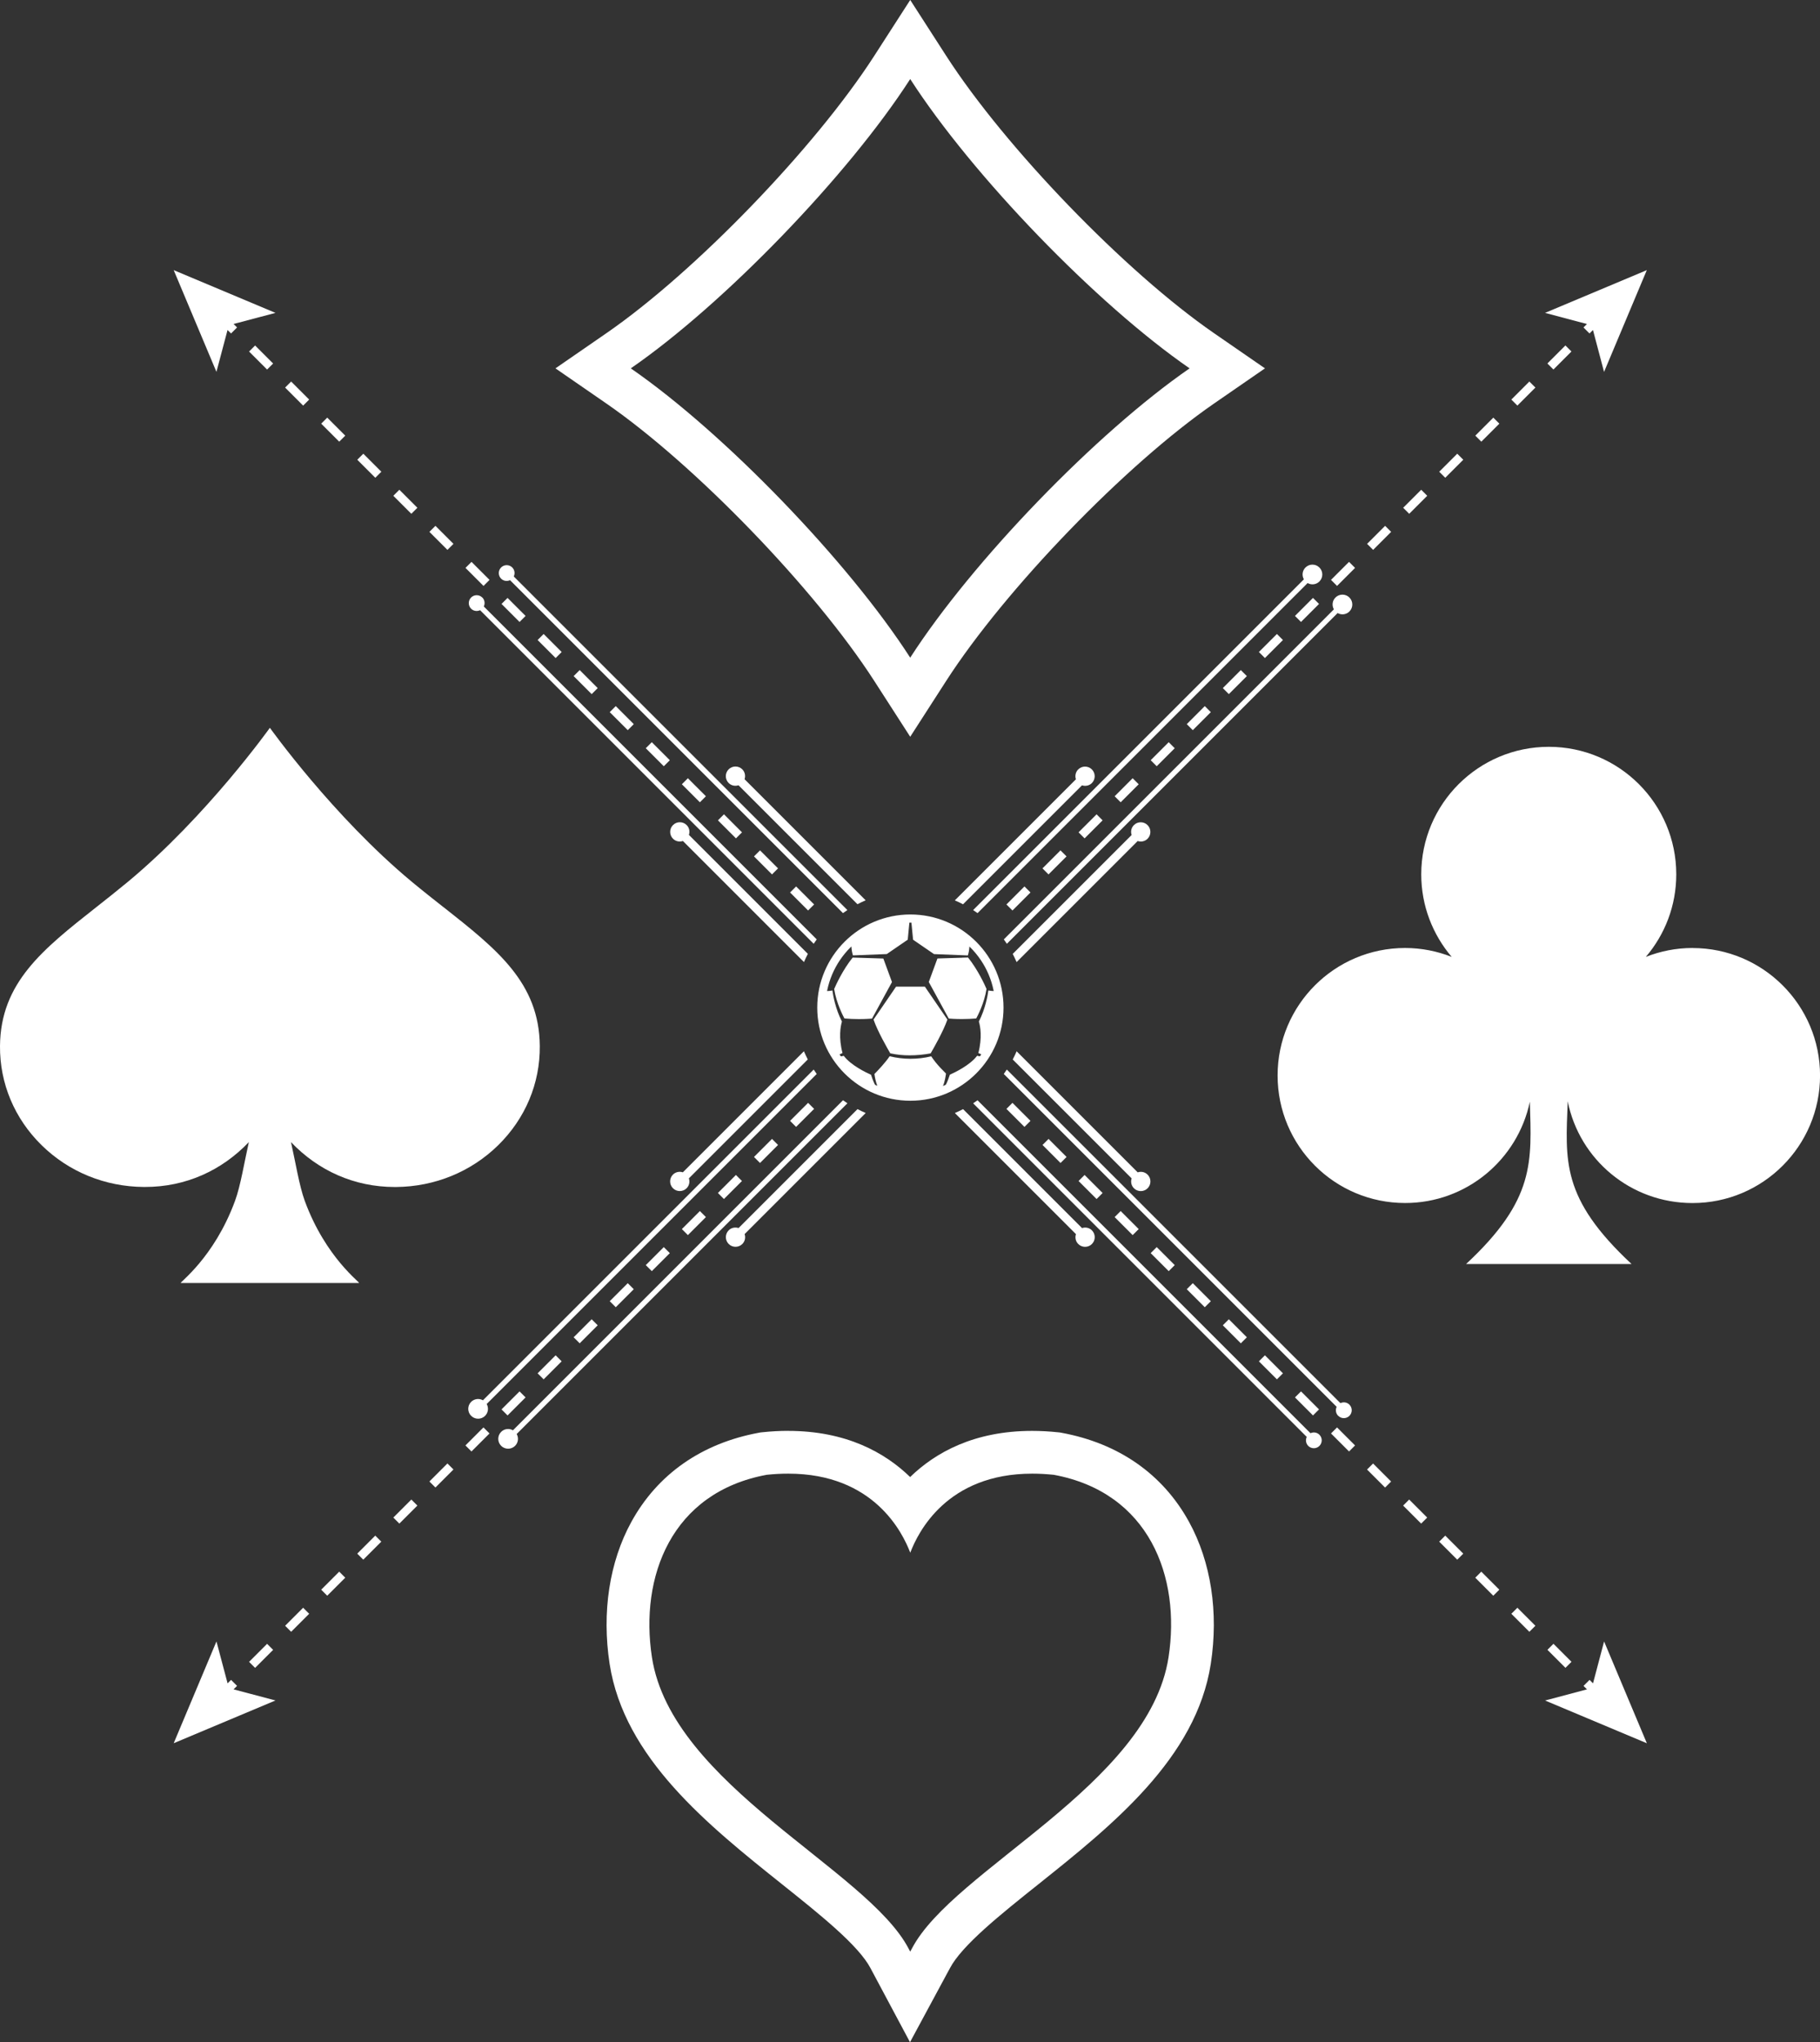 <?xml version="1.0" encoding="UTF-8"?>
<svg id="Ebene_2" xmlns="http://www.w3.org/2000/svg" viewBox="0 0 425.2 477.12">
  <rect x="0" y="0" width="425.2" height="477.12" fill="#333333" stroke="none"/>
  <defs>
    <style>
      .cls-1 {
        fill: #fff;
      }
    </style>
  </defs>
  <g id="Ebene_2-2" data-name="Ebene_2">
    <path class="cls-1" d="M225,211.26l27.78-27.78c.79.26,1.69.09,2.31-.53.88-.88.88-2.31,0-3.19s-2.31-.88-3.19,0c-.63.63-.8,1.52-.54,2.31l-28.29,28.29c.66.28,1.29.58,1.92.91ZM172.54,183.47l27.78,27.78c.63-.32,1.27-.63,1.92-.91l-28.29-28.29c.26-.79.09-1.69-.53-2.31-.88-.88-2.31-.88-3.19,0s-.88,2.31,0,3.19c.63.63,1.53.8,2.31.53ZM119.17,135.56l77.77,77.77c.34-.24.68-.48,1.03-.71l-77.94-77.94c.33-.69.21-1.53-.35-2.1-.72-.72-1.89-.72-2.61,0-.72.72-.72,1.89,0,2.61.57.57,1.41.68,2.1.35ZM306.75,139.69l-4.21,4.21,1.41,1.41,4.21-4.21-1.41-1.41ZM135.43,156.55l-1.41,1.41,4.21,4.21,1.41-1.41-4.21-4.21ZM112.67,139.6c-.72-.72-1.89-.72-2.61,0-.72.72-.72,1.89,0,2.61.57.57,1.41.68,2.1.35l77.94,77.94c.23-.35.46-.69.71-1.03l-77.78-77.78c.33-.69.21-1.53-.35-2.1ZM118.58,330.69l4.21-4.21-1.41-1.41-4.21,4.21,1.41,1.41ZM118.58,139.69l-1.41,1.41,4.21,4.21,1.41-1.41-4.21-4.21ZM143.86,164.97l-1.41,1.41,4.21,4.21,1.41-1.41-4.21-4.21ZM127.01,322.26l4.21-4.21-1.41-1.41-4.21,4.21,1.41,1.41ZM127.01,148.12l-1.41,1.41,4.21,4.21,1.41-1.41-4.21-4.21ZM298.32,148.12l-4.21,4.21,1.41,1.41,4.21-4.21-1.41-1.41ZM160.71,288.56l4.21-4.21-1.41-1.41-4.21,4.21,1.41,1.41ZM177.56,271.71l4.21-4.21-1.41-1.41-4.21,4.21,1.41,1.41ZM169.13,280.13l4.21-4.21-1.41-1.41-4.21,4.21,1.41,1.41ZM135.43,313.84l4.21-4.21-1.41-1.41-4.21,4.21,1.41,1.41ZM185.99,263.28l4.21-4.21-1.41-1.41-4.21,4.21,1.41,1.41ZM190.1,249.88l-77.27,77.27c-.88-.5-2.01-.38-2.76.37-.9.9-.9,2.36,0,3.26.9.9,2.36.9,3.26,0,.75-.75.87-1.88.37-2.76l77.11-77.11c-.24-.34-.48-.68-.71-1.03ZM143.86,305.41l4.21-4.21-1.41-1.41-4.21,4.21,1.41,1.41ZM152.28,296.98l4.21-4.21-1.41-1.41-4.21,4.21,1.41,1.41ZM160.71,181.82l-1.41,1.41,4.21,4.21,1.41-1.41-4.21-4.21ZM298.32,322.26l1.41-1.41-4.21-4.21-1.41,1.41,4.21,4.21ZM289.89,156.55l-4.21,4.21,1.41,1.41,4.21-4.21-1.41-1.41ZM281.47,305.41l1.41-1.41-4.21-4.21-1.41,1.41,4.21,4.21ZM273.04,296.98l1.41-1.41-4.21-4.21-1.41,1.41,4.21,4.21ZM264.62,288.56l1.41-1.41-4.21-4.21-1.41,1.41,4.21,4.21ZM235.23,220.5l77.27-77.27c.88.5,2.01.38,2.76-.37.9-.9.9-2.36,0-3.26-.9-.9-2.36-.9-3.26,0-.75.75-.87,1.88-.37,2.76l-77.11,77.11c.24.34.48.68.71,1.03ZM256.19,280.13l1.41-1.41-4.21-4.21-1.41,1.41,4.21,4.21ZM306.75,330.69l1.41-1.41-4.21-4.21-1.41,1.41,4.21,4.21ZM227.35,212.62c.35.23.69.46,1.03.71l77.11-77.11c.88.5,2.01.38,2.76-.37.9-.9.9-2.36,0-3.26-.9-.9-2.36-.9-3.26,0-.75.75-.87,1.88-.37,2.76l-77.27,77.27ZM312.65,330.78c.72.72,1.89.72,2.61,0,.72-.72.72-1.89,0-2.61-.57-.57-1.41-.68-2.1-.35l-77.94-77.94c-.23.35-.46.69-.71,1.03l77.77,77.77c-.33.69-.21,1.53.35,2.1ZM289.89,313.84l1.41-1.41-4.21-4.21-1.41,1.41,4.21,4.21ZM264.62,181.82l-4.21,4.21,1.41,1.41,4.21-4.21-1.41-1.41ZM256.19,190.25l-4.21,4.21,1.41,1.41,4.21-4.21-1.41-1.41ZM247.76,198.67l-4.21,4.21,1.41,1.41,4.21-4.21-1.41-1.41ZM273.04,173.4l-4.21,4.21,1.41,1.41,4.21-4.21-1.41-1.41ZM281.47,164.97l-4.21,4.21,1.41,1.41,4.21-4.21-1.41-1.41ZM239.34,263.28l1.41-1.41-4.21-4.21-1.41,1.41,4.21,4.21ZM237.5,224.78l28.29-28.29c.79.26,1.69.09,2.31-.53.88-.88.88-2.31,0-3.19s-2.31-.88-3.19,0c-.63.63-.8,1.53-.53,2.31l-27.78,27.78c.32.63.63,1.27.91,1.92ZM247.77,271.71l1.41-1.41-4.21-4.21-1.41,1.41,4.21,4.21ZM239.34,207.1l-4.21,4.21,1.41,1.41,4.21-4.21-1.41-1.41ZM264.38,275.31c-.26.79-.09,1.69.54,2.31.88.88,2.31.88,3.19,0,.88-.88.88-2.31,0-3.19-.63-.63-1.53-.8-2.31-.53l-28.29-28.29c-.28.66-.58,1.29-.91,1.92l27.78,27.78ZM152.28,173.4l-1.41,1.41,4.21,4.21,1.41-1.41-4.21-4.21ZM327.81,351.75l4.21,4.21,1.41-1.41-4.21-4.21-1.41,1.41ZM310.96,135.48l1.41,1.41,4.21-4.21-1.41-1.41-4.21,4.21ZM319.38,343.33l4.21,4.21,1.41-1.41-4.21-4.21-1.41,1.41ZM333.44,115.83l-1.41-1.41-4.21,4.21,1.41,1.41,4.21-4.21ZM197.98,257.76c-.35-.23-.69-.46-1.03-.71l-77.11,77.11c-.88-.5-2.01-.38-2.76.37-.9.9-.9,2.36,0,3.26.9.9,2.36.9,3.26,0,.75-.75.87-1.88.37-2.76l77.27-77.27ZM325.01,124.26l-1.41-1.41-4.21,4.21,1.41,1.41,4.21-4.21ZM306.15,334.83l-77.77-77.77c-.34.24-.68.48-1.03.71l77.94,77.94c-.33.69-.21,1.53.35,2.1.72.72,1.89.72,2.61,0,.72-.72.72-1.89,0-2.61-.57-.57-1.41-.68-2.1-.35ZM200.33,259.13l-27.78,27.78c-.79-.26-1.69-.09-2.31.53-.88.88-.88,2.31,0,3.19s2.31.88,3.19,0c.63-.63.8-1.53.53-2.31l28.29-28.29c-.66-.28-1.29-.58-1.92-.91ZM252.78,286.91l-27.78-27.78c-.63.32-1.27.63-1.92.91l28.29,28.29c-.26.79-.09,1.69.54,2.31.88.88,2.31.88,3.19,0s.88-2.31,0-3.19c-.63-.63-1.53-.8-2.31-.53ZM310.96,334.9l4.21,4.21,1.41-1.41-4.21-4.21-1.41,1.41ZM367.14,388.25l-4.21-4.21-1.41,1.41,4.21,4.21,1.41-1.41ZM353.09,377.03l4.21,4.21,1.41-1.41-4.21-4.21-1.41,1.41ZM341.86,107.41l-1.41-1.41-4.21,4.21,1.41,1.41,4.21-4.21ZM365.72,80.71l-4.21,4.21,1.41,1.41,4.21-4.21-1.41-1.41ZM374.76,383.49l-2.59,9.79-.81-.81-1.41,1.41.81.81-9.79,2.6,23.78,9.99-9.99-23.78ZM369.94,76.5l1.41,1.41.81-.81,2.59,9.79,9.99-23.78-23.78,9.99,9.79,2.6-.81.81ZM169.14,190.25l-1.41,1.41,4.21,4.21,1.41-1.41-4.21-4.21ZM350.29,98.98l-1.41-1.41-4.21,4.21,1.41,1.41,4.21-4.21ZM336.24,360.18l4.21,4.21,1.41-1.41-4.21-4.21-1.41,1.41ZM344.66,368.6l4.21,4.21,1.41-1.41-4.21-4.21-1.41,1.41ZM358.71,90.55l-1.41-1.41-4.21,4.21,1.41,1.41,4.21-4.21ZM108.74,337.7l1.41,1.41,4.21-4.21-1.41-1.41-4.21,4.21ZM55.39,393.88l-1.41-1.41-.81.81-2.6-9.79-9.99,23.78,23.78-9.99-9.79-2.59.81-.81ZM63.81,84.93l-4.21-4.21-1.41,1.41,4.21,4.21,1.41-1.41ZM114.37,135.48l-4.21-4.21-1.41,1.41,4.21,4.21,1.41-1.41ZM50.56,86.89l2.6-9.79.82.81,1.41-1.41-.82-.81,9.79-2.59-23.78-9.99,9.99,23.78ZM177.56,198.67l-1.41,1.41,4.21,4.21,1.41-1.41-4.21-4.21ZM160.95,195.07c.26-.79.09-1.69-.53-2.31-.88-.88-2.31-.88-3.19,0s-.88,2.31,0,3.19c.63.63,1.53.8,2.31.53l28.29,28.29c.28-.66.58-1.29.91-1.92l-27.78-27.78ZM66.61,379.83l1.41,1.41,4.21-4.21-1.41-1.41-4.21,4.21ZM185.99,207.1l-1.41,1.41,4.21,4.21,1.41-1.41-4.21-4.21ZM187.82,245.6l-28.29,28.29c-.79-.26-1.69-.09-2.31.53-.88.88-.88,2.31,0,3.19.88.88,2.31.88,3.19,0,.63-.63.8-1.53.53-2.31l27.78-27.78c-.32-.63-.63-1.27-.91-1.92ZM59.6,389.67l4.21-4.21-1.41-1.41-4.21,4.21,1.41,1.41ZM100.32,346.12l1.41,1.41,4.21-4.21-1.41-1.41-4.21,4.21ZM91.89,354.55l1.41,1.41,4.21-4.21-1.41-1.41-4.21,4.21ZM66.61,90.55l4.21,4.21,1.41-1.41-4.21-4.21-1.41,1.41ZM100.32,124.26l4.21,4.21,1.41-1.41-4.21-4.21-1.41,1.41ZM91.89,115.83l4.21,4.21,1.41-1.41-4.21-4.21-1.41,1.41ZM83.47,107.41l4.21,4.21,1.41-1.41-4.21-4.21-1.41,1.41ZM75.04,371.4l1.41,1.41,4.21-4.21-1.41-1.41-4.21,4.21ZM75.04,98.98l4.21,4.21,1.41-1.41-4.21-4.21-1.41,1.41ZM83.46,362.98l1.41,1.41,4.21-4.21-1.41-1.41-4.21,4.21ZM229.29,246.34c2.87-4.36,3.91-9.68,2.9-14.8h0c-.43,0-.86-.06-1.28-.14-.13,1-.67,4.25-2.22,7.26.34,1.13.82,3.72-.12,7.36l.73.33ZM224.82,223.75l-5.81.18-2.02,5.5,4.66,8.53c.42.04,1.54.12,3.08.12h0c1.14,0,2.26-.05,3.34-.14.3-.55,1.89-3.55,2.41-6.89-.39-.9-1.99-4.44-4.32-7.35-.45,0-.9.02-1.36.04ZM207.16,222.91h0l4.91-3.37.39-4.02c-5.06.05-9.91,2.05-13.55,5.58.03.72.15,1.43.36,2.11l7.89-.31ZM218.23,222.91h0l7.89.31c.21-.68.33-1.39.36-2.11-3.63-3.53-8.48-5.52-13.55-5.58l.39,4.02,4.91,3.37ZM204.79,237.16c-.29.41-.53.77-.71,1.04.93,2.73,3.35,6.93,3.91,7.89,1.49.32,3,.48,4.52.47,1.65,0,3.3-.15,4.92-.47.56-.96,2.97-5.15,3.91-7.89-.2-.31-.48-.71-.81-1.18l-4.45-6.5h-3.08s-3.66,0-3.66,0l-4.55,6.65ZM204.47,253.5c-.14-.24-.49-.91-.98-2.41-1.12-.49-4.69-2.19-6.37-4.42l-.69.15c2.03,2.91,4.81,5.21,8.04,6.68ZM228.28,246.66c-1.68,2.23-5.24,3.92-6.37,4.42h0c-.49,1.5-.84,2.18-.98,2.41,3.23-1.47,6.01-3.78,8.04-6.68l-.69-.15ZM221.02,250.82l-.11-.11h0c-.28-.28-.72-.72-1.19-1.22-.8-.84-1.52-1.74-2.16-2.7-3.19.77-6.53.77-9.72-.02-.94,1.44-2.81,3.41-3.55,4.14.11.92.33,1.83.65,2.71.02.04.04.08.05.11,4.89,2.04,10.39,2.06,15.29.04.46-1.01.68-2.58.73-2.96ZM197.12,246.66s0,0,0,0h0s0,0,0,0ZM197.31,237.94c1.08.1,2.21.15,3.34.15h0c1.54,0,2.67-.09,3.08-.12l4.66-8.53-2.02-5.5-5.81-.18c-.45-.02-.9-.04-1.36-.04-2.33,2.9-3.93,6.44-4.32,7.35.53,3.34,2.11,6.34,2.41,6.89ZM196.83,246.02c-.95-3.65-.46-6.23-.13-7.36h0c-1.56-3.01-2.09-6.25-2.23-7.26-.42.09-.85.14-1.28.14-.25,1.27-.37,2.57-.37,3.87,0,3.89,1.14,7.69,3.28,10.94l.73-.33ZM212.69,215.56c10.96,0,19.84,8.88,19.84,19.84s-8.88,19.84-19.84,19.84-19.84-8.88-19.84-19.84,8.88-19.84,19.84-19.84M212.69,213.65c-12,0-21.76,9.76-21.76,21.76s9.76,21.76,21.76,21.76,21.76-9.76,21.76-21.76-9.76-21.76-21.76-21.76h0Z"/>
    <path class="cls-1" d="M241.15,344.29c1.59,0,3.27.09,5.04.27,22.29,4.12,29.71,23.82,26.81,42.64-4.61,29.85-50.29,49.53-59.95,68.03l-.4.73-.39-.73c-9.67-18.49-55.35-38.18-59.95-68.03-2.89-18.82,4.52-38.52,26.81-42.64,1.77-.19,3.44-.27,5.04-.27,19.95,0,26.69,13.72,28.5,18.47,1.81-4.75,8.54-18.47,28.5-18.47M184.15,334.29c-1.97,0-4.01.11-6.08.33l-.39.04-.38.07c-13.37,2.47-23.67,9.67-29.8,20.83-5.13,9.34-6.93,21.12-5.08,33.16,3.4,22.04,23.04,37.72,40.36,51.56,8.76,6.99,17.81,14.22,20.61,19.58l.02.04.02.04.39.73,8.78,16.45,8.85-16.41.4-.73.03-.06.03-.06c2.8-5.36,11.85-12.59,20.61-19.58,17.32-13.83,36.95-29.51,40.35-51.55,1.86-12.05.05-23.83-5.08-33.17-6.12-11.15-16.43-18.36-29.8-20.82l-.38-.07-.39-.04c-2.07-.22-4.12-.33-6.09-.33-13.57,0-22.62,5.07-28.5,10.78-5.88-5.71-14.93-10.78-28.5-10.78h0Z"/>
    <path class="cls-1" d="M395.4,221.48c-3.84,0-7.51.75-10.89,2.08,4.43-5.2,7.11-11.92,7.11-19.28,0-16.45-13.33-29.8-29.78-29.8s-29.8,13.34-29.8,29.8c0,7.36,2.69,14.08,7.11,19.28-3.37-1.33-7.04-2.08-10.88-2.08-16.46,0-29.79,13.34-29.79,29.79s13.33,29.79,29.79,29.79c14.36,0,26.31-10.16,29.14-23.67.4,13.98,1.34,22.83-14.89,37.92h38.65c-16.57-15.44-15.42-24.18-14.91-38.02,2.72,13.63,14.72,23.78,29.16,23.78,16.45,0,29.79-13.34,29.79-29.79s-13.35-29.79-29.79-29.79Z"/>
    <path class="cls-1" d="M212.65,18.47c14.51,22.53,43.52,52.57,65.27,67.59-21.75,15.02-50.77,45.06-65.27,67.59-14.51-22.53-43.52-52.57-65.28-67.59,21.76-15.02,50.77-45.06,65.28-67.59M212.65,0l-8.41,13.06c-13.81,21.44-41.87,50.5-62.55,64.77l-11.92,8.23,11.92,8.23c20.69,14.29,48.75,43.35,62.55,64.78l8.41,13.06,8.41-13.06c13.8-21.43,41.86-50.49,62.55-64.78l11.92-8.23-11.92-8.23c-20.68-14.28-48.74-43.34-62.55-64.78l-8.41-13.06h0Z"/>
    <path class="cls-1" d="M103.64,211.97c-2.4-1.89-4.89-3.85-7.43-5.96-18.49-15.36-33.15-35.98-33.16-35.97,0-.01-14.67,20.61-33.16,35.97-2.55,2.11-5.03,4.07-7.43,5.96C9.98,221.81.13,229.59,0,244.38c-.07,8.72,3.38,16.96,9.74,23.19,6.33,6.21,14.79,9.67,23.81,9.74h.34c9.46.01,17.9-3.82,24.25-10.48-1.05,4.63-1.93,10.21-3.23,13.73-4.95,13.46-13.2,19.18-12.65,19.19h41.59c.55-.01-7.7-5.73-12.65-19.19-1.29-3.52-2.17-9.1-3.22-13.73,6.34,6.66,14.78,10.49,24.24,10.49h.34c9.02-.08,17.48-3.54,23.82-9.75,6.35-6.23,9.81-14.46,9.73-23.19-.12-14.79-9.98-22.57-22.45-32.41Z"/>
  </g>
</svg>